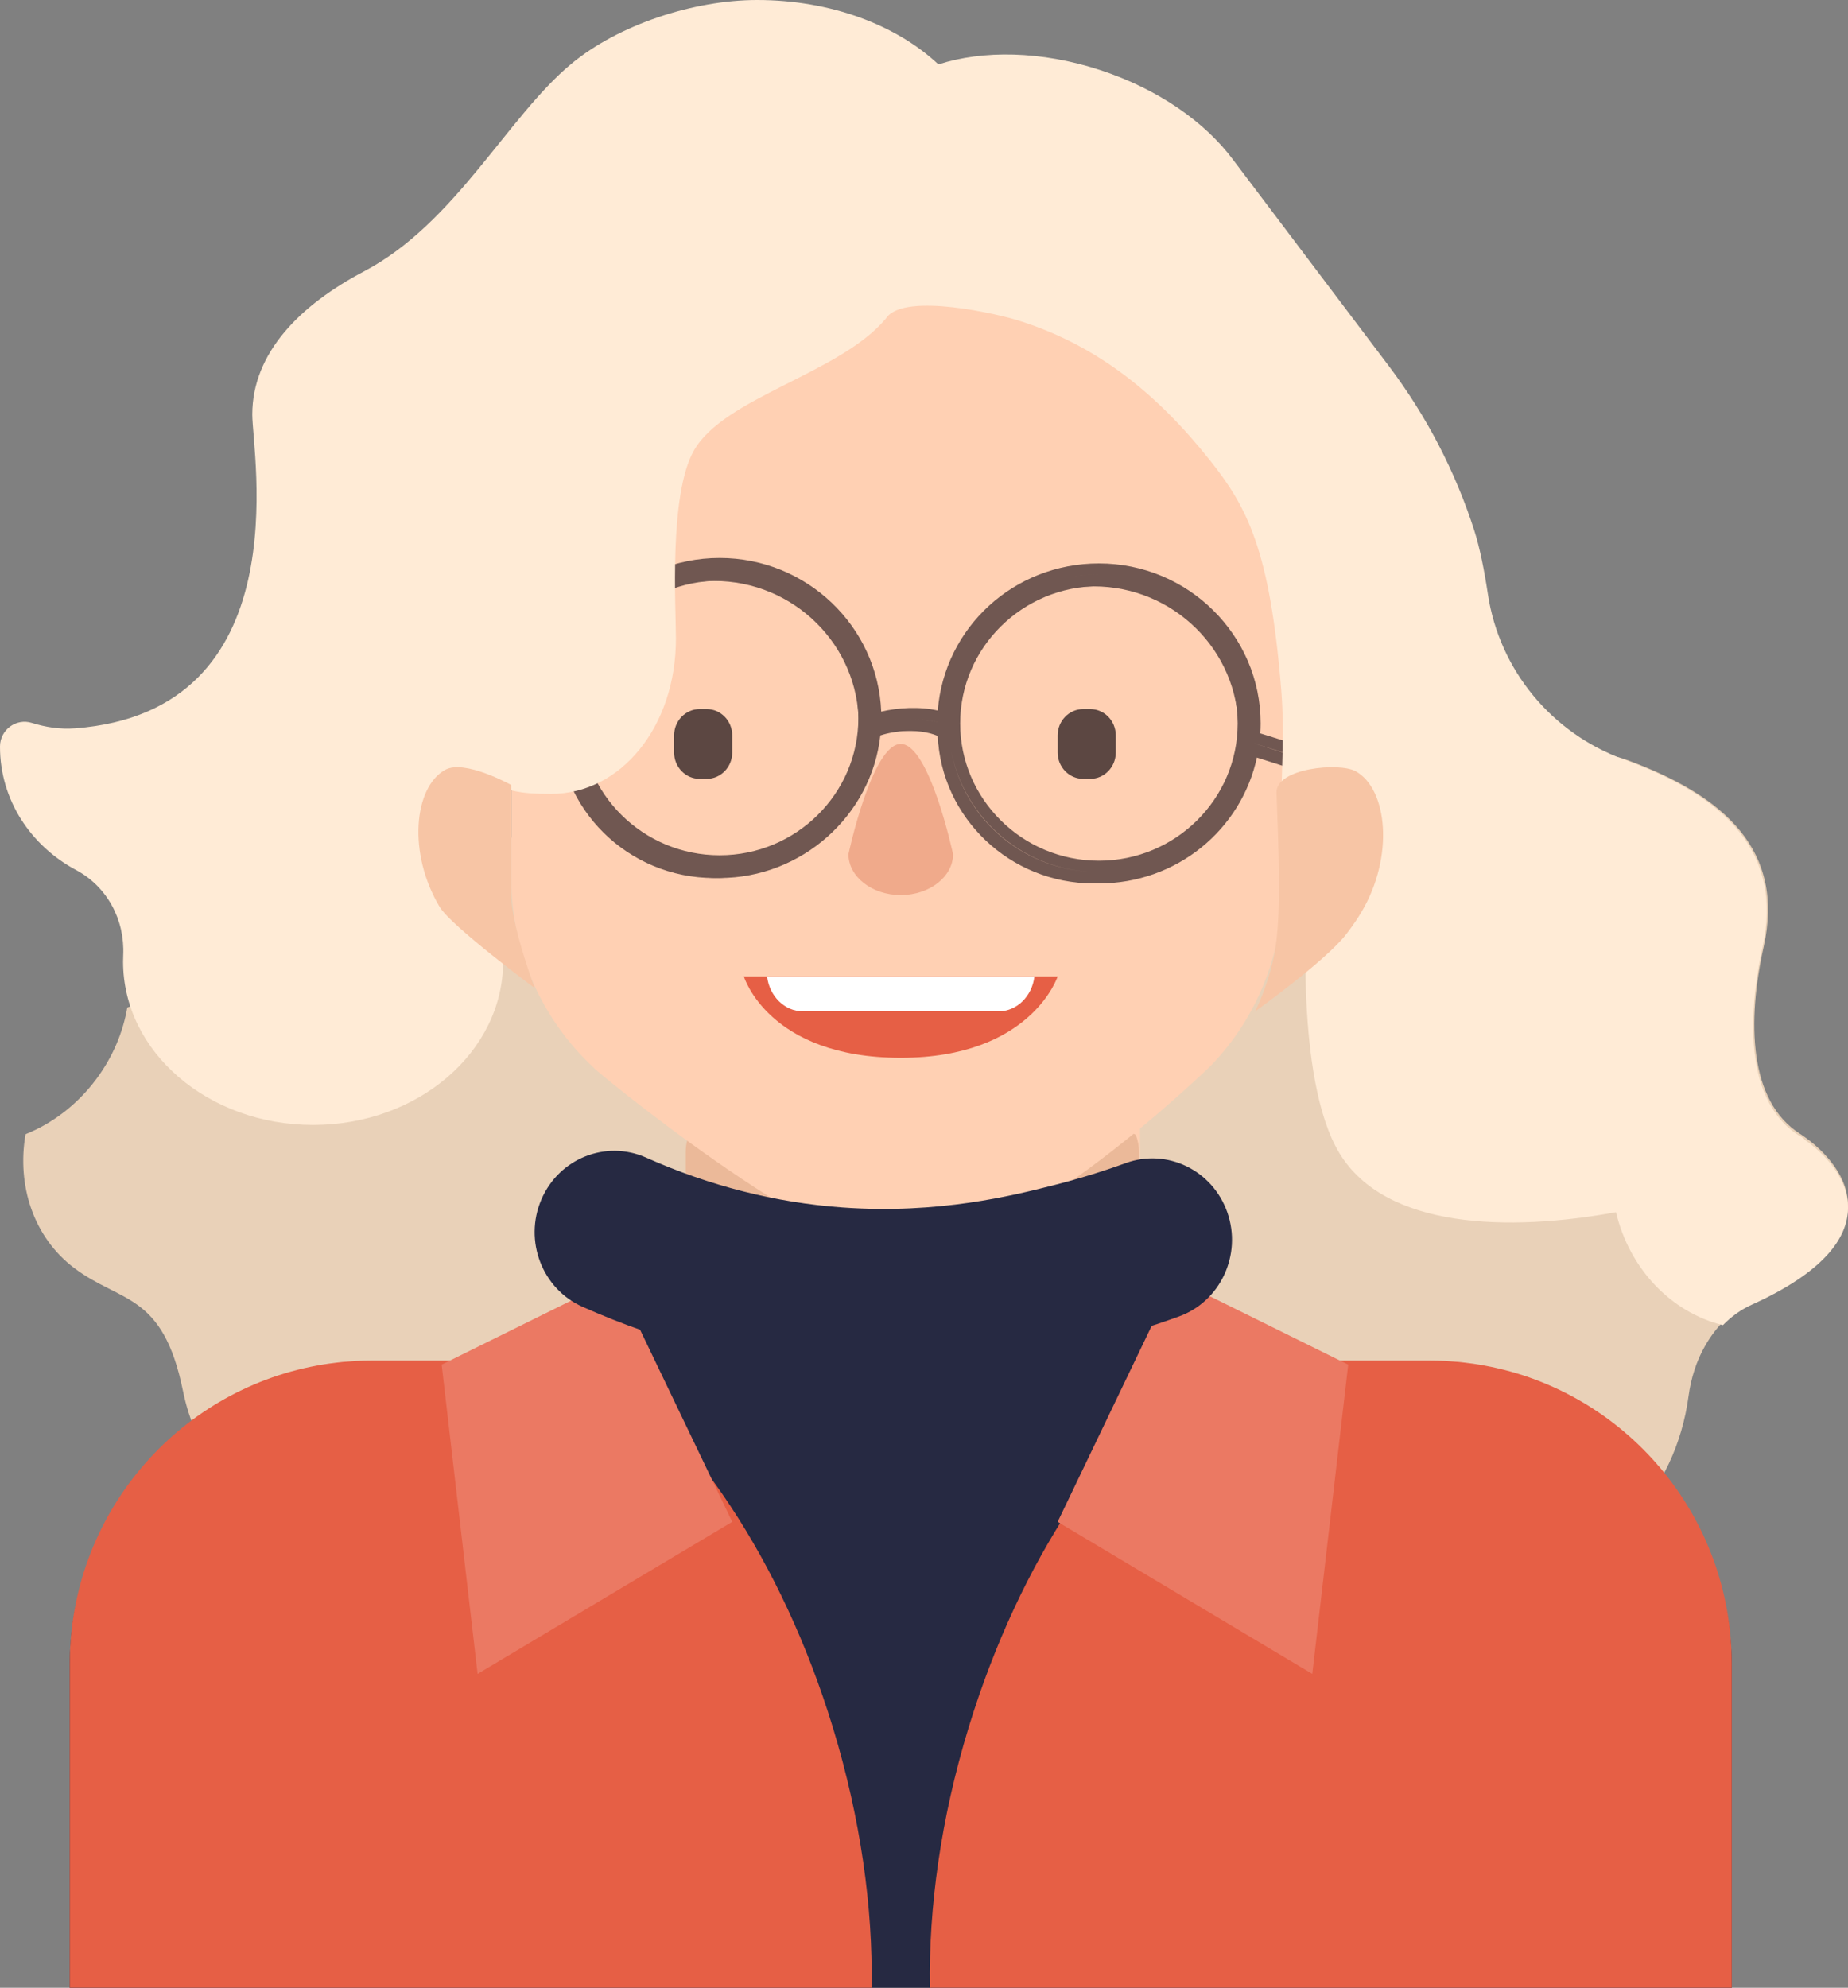 <?xml version="1.0" encoding="UTF-8"?>
<svg width="159px" height="171px" viewBox="0 0 159 171" version="1.1" xmlns="http://www.w3.org/2000/svg" xmlns:xlink="http://www.w3.org/1999/xlink">
    <rect x="0" y="0" width="159" height="171" fill="#808080" stroke="none"/>
    <!-- Generator: Sketch 50.2 (55047) - http://www.bohemiancoding.com/sketch -->
    <title>girl-3</title>
    <desc>Created with Sketch.</desc>
    <defs></defs>
    <g id="girl-3" stroke="none" stroke-width="1" fill="none" fill-rule="evenodd">
        <g id="Page-1">
            <path d="M154.843,97.521 C150.454,94.691 150.319,87.848 151.744,81.466 C153.58,73.244 148.527,68.478 139.844,65.326 C139.805,65.312 139.765,65.298 139.726,65.284 C133.506,63.039 108.674,74.789 112.371,76.367 C112.284,77.267 101.128,78.702 97.411,88.844 C93.117,100.563 83.919,119.289 92.603,122.441 C95.33,123.43 101.128,128.576 103.966,127.739 C104.265,137.06 123.227,134.745 131.017,134.745 C138.202,134.745 144.161,128.412 145.28,120.116 C145.486,118.588 145.946,117.093 146.717,115.755 C147.684,114.078 149.045,112.683 150.817,111.889 C163.658,106.136 158.434,99.836 154.843,97.521" id="Fill-1" fill="#E9D1B8"></path>
            <path d="M45.817,72 C35.123,72 25.876,78.268 21.438,87.378 C18.313,85.433 14.443,85.271 10.951,86.675 C10.581,88.814 9.696,90.943 8.27,92.851 C6.622,95.056 4.491,96.65 2.198,97.573 C1.436,101.989 2.885,106.448 6.394,109.091 C10.402,112.109 14.008,111.188 15.735,119.619 C16.829,124.955 19.539,128 24.966,128 C28.635,128 32.423,127.459 34.111,124.468 C37.657,126.188 41.625,127.155 45.817,127.155 C60.83,127.155 73,114.809 73,99.578 C73,84.347 60.83,72 45.817,72" id="Fill-3" fill="#E9D1B8"></path>
            <path d="M122.745,123.33 L102.195,122.691 C99.926,122.691 98.086,120.852 98.086,118.584 L98.086,93.107 C98.086,90.839 96.246,89 93.976,89 L63.331,89 C61.062,89 59.222,90.839 59.222,93.107 L59.222,118.584 C59.222,120.852 57.382,122.691 55.112,122.691 L44.225,123.36 C39.508,123.36 35.158,123.573 31.009,125.18 C24.091,127.86 54.021,161.901 81.831,160.982 C109.642,160.062 133.088,127.364 127.041,126.28 C125.55,126.014 124.313,123.33 122.745,123.33" id="Fill-5" fill="#FFD0B3"></path>
            <path d="M98,99.1 C98,98.579 97.899,98.083 97.72,97.625 C95.715,96.564 93.244,95.671 90.439,95 L65.967,95 C63.51,95.587 61.309,96.346 59.453,97.238 C59.165,97.797 59,98.429 59,99.1 L59,111.178 C63.596,113.514 70.491,115 78.203,115 C86.256,115 93.416,113.378 98,110.863 L98,99.1 Z" id="Fill-7" fill="#EBB999"></path>
            <path d="M104.221,91.635 C104.221,91.635 87.473,108 77.775,108 C70.544,108 50.89,91.86 51.083,91.85 C46.564,87.654 44,81.79 44,75.652 L44,42.39 L58.689,32.709 L90.247,17 L111,47.302 L110.318,76.499 C110.318,82.133 108.135,87.551 104.221,91.635" id="Fill-9" fill="#FFD0B3"></path>
            <path d="M94.105,75.023 C87.242,75.023 81.659,69.511 81.659,62.735 C81.659,55.958 87.242,50.445 94.105,50.445 C100.968,50.445 106.55,55.958 106.55,62.735 C106.55,69.511 100.968,75.023 94.105,75.023 Z M61.435,74.555 C54.572,74.555 48.989,69.042 48.989,62.266 C48.989,55.49 54.572,49.977 61.435,49.977 C68.297,49.977 73.881,55.49 73.881,62.266 C73.881,69.042 68.297,74.555 61.435,74.555 Z M113,65.652 L107.482,63.938 C107.518,63.541 107.539,63.14 107.539,62.735 C107.539,55.42 101.513,49.469 94.105,49.469 C86.857,49.469 80.935,55.166 80.682,62.263 C78.857,61.641 76.338,61.883 74.867,62.366 C74.867,62.333 74.87,62.3 74.87,62.266 C74.87,54.951 68.842,49 61.435,49 C54.027,49 48,54.951 48,62.266 C48,69.581 54.027,75.532 61.435,75.532 C68.446,75.532 74.218,70.199 74.815,63.426 C76.025,62.888 79.002,62.564 80.685,63.313 C80.993,70.36 86.893,76 94.105,76 C100.758,76 106.293,71.199 107.353,64.923 L111.389,66.204 L113,65.652 Z" id="Fill-11" fill="#705751"></path>
            <path d="M94.55,49.447 C88.275,49.447 83.063,53.806 81.88,59.697 C83.073,53.857 88.301,49.447 94.55,49.447 Z M107.477,62.235 L107.477,62.244 L107.477,62.235 Z M78.563,61.882 C79.564,61.882 80.57,62.021 81.347,62.367 L81.625,62.491 L81.628,62.547 C81.625,62.443 81.624,62.339 81.624,62.235 C81.624,62.185 81.624,62.135 81.625,62.086 L81.612,62.441 L80.981,62.225 C80.003,61.891 78.759,61.824 77.607,61.923 C77.921,61.897 78.241,61.882 78.563,61.882 Z M74.833,62.219 C74.829,62.346 74.822,62.471 74.814,62.597 L75.078,62.48 C75.135,62.455 75.195,62.43 75.258,62.406 L74.829,62.548 L74.833,62.219 Z M107.396,63.672 C107.38,63.805 107.364,63.938 107.344,64.069 L107.391,63.789 L107.385,63.787 L107.396,63.672 Z M107.799,63.916 L111.81,65.192 L111.851,65.177 L107.799,63.916 Z M61.915,49.955 C55.331,49.955 49.976,55.253 49.976,61.766 C49.976,68.278 55.331,73.576 61.915,73.576 C68.498,73.576 73.853,68.278 73.853,61.766 C73.853,55.253 68.498,49.955 61.915,49.955 Z M94.55,50.424 C87.967,50.424 82.612,55.722 82.612,62.235 C82.612,68.747 87.967,74.045 94.55,74.045 C101.133,74.045 106.489,68.747 106.489,62.235 C106.489,55.722 101.133,50.424 94.55,50.424 Z M61.935,74.553 L61.933,74.553 L61.935,74.553 Z M48.988,61.766 C48.988,68.817 54.787,74.553 61.915,74.553 L61.925,74.553 L61.915,74.553 C54.787,74.553 48.988,68.817 48.988,61.766 Z M106.897,66.027 C105.264,71.22 100.368,75.004 94.592,75.023 C100.327,75.004 105.252,71.316 106.897,66.027 Z M94.592,75.023 L94.583,75.023 L94.592,75.023 Z M94.581,75.023 L94.573,75.023 L94.581,75.023 Z M94.571,75.023 L94.563,75.023 L94.571,75.023 Z M81.858,64.663 C83.002,70.599 88.247,75.017 94.539,75.023 C88.255,75.017 83.007,70.553 81.858,64.663 Z M94.54,75.023 L94.561,75.023 L94.54,75.023 Z M94.55,76 C87.186,76 81.149,70.382 80.668,63.152 C79.228,62.658 76.934,62.854 75.743,63.27 C74.979,70.17 68.963,75.531 61.915,75.531 C54.242,75.531 48,69.356 48,61.766 C48,54.175 54.242,48 61.915,48 C69.403,48 75.528,53.882 75.819,61.221 C77.241,60.876 79.13,60.765 80.684,61.125 C81.256,53.979 87.23,48.469 94.55,48.469 C102.223,48.469 108.465,54.644 108.465,62.235 C108.465,62.511 108.455,62.794 108.436,63.09 L115,65.132 L111.822,66.222 L108.167,65.06 C106.826,71.432 101.188,76 94.55,76 Z" id="Fill-13" fill="#705751"></path>
            <path d="M60.811,67 L60.19,67 C58.986,67 58,65.983 58,64.74 L58,63.26 C58,62.017 58.986,61 60.19,61 L60.811,61 C62.015,61 63,62.017 63,63.26 L63,64.74 C63,65.983 62.015,67 60.811,67" id="Fill-15" fill="#5C4742"></path>
            <path d="M93.811,67 L93.19,67 C91.986,67 91,65.983 91,64.74 L91,63.26 C91,62.017 91.986,61 93.19,61 L93.811,61 C95.015,61 96,62.017 96,63.26 L96,64.74 C96,65.983 95.015,67 93.811,67" id="Fill-17" fill="#5C4742"></path>
            <path d="M77.5,77 C75.025,77 73,75.417 73,73.482 C73,73.482 75.025,64 77.5,64 C79.975,64 82,73.482 82,73.482 C82,75.417 79.975,77 77.5,77" id="Fill-19" fill="#F0AA8B"></path>
            <path d="M155.262,98.044 C155.247,97.909 154.864,97.741 154.709,97.641 C152.258,96.046 151.143,93.181 150.888,89.841 C150.886,89.814 150.885,89.786 150.883,89.759 C150.867,89.538 150.86,89.314 150.852,89.09 C150.837,88.592 150.838,88.086 150.857,87.574 C150.895,85.612 151.186,83.556 151.631,81.546 C153.455,73.304 148.435,68.526 139.809,65.367 C139.771,65.353 139.732,65.339 139.693,65.324 C133.513,63.074 129.002,57.641 128.017,51.114 C127.709,49.077 127.324,47.123 126.848,45.642 C125.221,40.578 122.742,35.787 119.494,31.487 L106.084,13.731 C103.701,10.522 99.661,7.669 94.663,6.03 C89.587,4.366 84.573,4.302 80.739,5.542 C77.16,2.175 71.51,0 65.149,0 C59.686,0 53.224,2.123 49.158,5.491 C43.655,10.049 39.178,19.21 31.322,23.343 C25.828,26.234 21.706,30.352 21.706,35.668 C21.706,39.046 25.844,61.184 6.456,62.658 C5.164,62.756 3.915,62.557 2.738,62.189 C1.379,61.765 0.001,62.789 0,64.218 L0,64.25 C0,68.798 2.639,72.763 6.547,74.846 C9.218,76.27 10.743,79.129 10.603,82.162 C10.595,82.351 10.59,82.54 10.59,82.73 C10.59,90.488 17.91,96.777 26.939,96.777 C35.969,96.777 43.288,90.488 43.288,82.73 C43.288,75.828 40.201,65.89 40.947,66.453 C43.217,68.17 44.927,68.293 47.44,68.293 C53.386,68.293 58.156,62.549 58.156,54.944 C58.156,52.299 57.542,42.601 59.689,38.781 C62.274,34.185 72.184,32.171 76.18,27.452 C76.21,27.418 76.241,27.377 76.273,27.332 C77.865,25.122 86.054,27.059 87.658,27.584 C87.689,27.594 87.721,27.605 87.753,27.615 C94.54,29.769 99.651,33.999 104.092,39.585 C107.313,43.636 109.261,47.284 110.24,59.383 C110.862,67.086 108.845,74.852 112.518,76.435 C112.433,77.337 111.328,92.785 115.254,99.222 C119.221,105.726 129.797,105.973 139.038,104.282 C140.179,109.109 143.737,112.884 148.235,114 C148.947,113.273 149.772,112.667 150.719,112.239 C163.194,106.598 158.812,100.483 155.262,98.044" id="Fill-21" fill="#FFEBD6"></path>
            <path d="M117.124,78.485 C116.769,79.08 116.335,79.708 115.845,80.347 C114.066,82.66 108,87 108,87 C108,87 109.384,84.225 109.778,81.264 C110.207,78.046 110.032,73.712 109.831,68.198 C109.753,66.073 115.24,65.564 116.645,66.349 C119.396,67.887 119.966,73.72 117.124,78.485" id="Fill-23" fill="#F7C5A5"></path>
            <path d="M33,134.214 C35.389,137.512 38.836,141.307 43,145 L43,123 C39.483,123.007 36.174,123.156 33,123.982 L33,134.214 Z" id="Fill-25" fill="#D6A991"></path>
            <path d="M124,134.214 C121.611,137.512 118.164,141.307 114,145 L114,123 C117.517,123.007 120.826,123.156 124,123.982 L124,134.214 Z" id="Fill-27" fill="#D6A991"></path>
            <path d="M37.83,78.021 C38.819,79.671 46,85 46,85 C46,85 43.976,79.532 43.976,77.007 L43.976,67.527 C43.976,67.527 39.976,65.295 38.298,66.228 C35.614,67.723 35.058,73.391 37.83,78.021" id="Fill-29" fill="#F7C5A5"></path>
            <path d="M91,84 C91,84 88.724,91 77.5,91 C66.104,91 64,84 64,84 L91,84 Z" id="Fill-31" fill="#E65F45"></path>
            <path d="M66,84 C66.193,85.685 67.498,87 69.069,87 L85.931,87 C87.502,87 88.807,85.685 89,84 L66,84 Z" id="Fill-33" fill="#FFFFFF"></path>
            <path d="M148.968,142.057 C148.961,141.919 148.949,141.781 148.94,141.643 C148.922,141.363 148.903,141.084 148.876,140.806 C148.861,140.642 148.84,140.48 148.822,140.318 C148.793,140.068 148.763,139.819 148.727,139.571 C148.702,139.4 148.674,139.23 148.646,139.059 C148.607,138.823 148.565,138.587 148.519,138.352 C148.486,138.179 148.451,138.008 148.414,137.836 C148.365,137.607 148.312,137.379 148.256,137.152 C148.215,136.981 148.173,136.809 148.128,136.639 C148.068,136.414 148.003,136.19 147.937,135.968 C147.888,135.801 147.841,135.634 147.788,135.469 C147.716,135.24 147.637,135.015 147.559,134.789 C147.505,134.634 147.453,134.477 147.397,134.323 C147.298,134.056 147.192,133.793 147.085,133.531 C146.988,133.293 146.886,133.056 146.783,132.822 C146.685,132.602 146.589,132.381 146.486,132.164 C146.398,131.981 146.304,131.801 146.212,131.619 C146.127,131.45 146.042,131.28 145.953,131.112 C145.852,130.922 145.745,130.735 145.639,130.548 C145.552,130.395 145.466,130.243 145.377,130.092 C145.263,129.899 145.145,129.709 145.026,129.52 C144.939,129.381 144.851,129.244 144.762,129.108 C144.634,128.912 144.503,128.719 144.371,128.528 C144.285,128.405 144.198,128.284 144.111,128.162 C143.968,127.963 143.823,127.765 143.674,127.57 C143.596,127.469 143.516,127.369 143.438,127.269 C143.273,127.06 143.107,126.851 142.935,126.647 C142.885,126.587 142.833,126.529 142.782,126.469 C141.87,125.401 140.874,124.408 139.802,123.501 C139.796,123.495 139.789,123.489 139.782,123.483 C139.524,123.266 139.261,123.054 138.995,122.846 C138.961,122.82 138.927,122.793 138.893,122.766 C138.632,122.565 138.366,122.369 138.098,122.177 C138.06,122.15 138.023,122.123 137.985,122.097 C137.711,121.904 137.434,121.716 137.153,121.533 L137.069,121.48 C134.283,119.687 131.133,118.415 127.754,117.798 C127.729,117.793 127.707,117.782 127.681,117.777 C127.557,117.755 127.431,117.739 127.307,117.719 C126.333,117.559 125.343,117.449 124.336,117.401 C123.918,117.381 123.499,117.369 123.076,117.369 L118.836,117.369 L103.332,117.369 L103.316,117.446 C103.244,117.446 103.173,117.446 103.101,117.446 C100.939,105.471 79.399,108.288 64.998,108.288 C50.555,108.288 56.822,115.664 50.402,117.368 C49.58,117.363 48.801,117.364 48.057,117.369 L36.164,117.369 L31.924,117.369 C31.501,117.369 31.082,117.381 30.664,117.401 C30.528,117.407 30.393,117.42 30.257,117.428 C29.976,117.446 29.697,117.466 29.419,117.492 C29.259,117.507 29.101,117.527 28.941,117.545 C28.689,117.574 28.438,117.605 28.188,117.641 C28.022,117.666 27.857,117.692 27.693,117.719 C27.569,117.739 27.443,117.755 27.319,117.777 C27.293,117.782 27.271,117.793 27.246,117.798 C15.163,120.005 6,130.589 6,143.323 L6,171 L6.479,171 L63.242,171 L91.758,171 L149,171 L149,143.323 C149,142.899 148.988,142.477 148.968,142.057" id="Fill-35" fill="#262942"></path>
            <path d="M74.991,171 C75.109,164.111 74.05,156.447 71.669,148.641 C67.266,134.205 59.398,122.698 51.023,117 C50.842,117.014 50.661,117.028 50.473,117.041 C49.649,117.036 48.869,117.037 48.124,117.042 L36.212,117.042 L31.965,117.042 C31.542,117.042 31.121,117.053 30.703,117.074 C30.567,117.08 30.432,117.093 30.295,117.101 C30.015,117.119 29.735,117.139 29.456,117.165 C29.296,117.181 29.137,117.2 28.978,117.219 C28.725,117.248 28.473,117.279 28.223,117.316 C28.057,117.34 27.892,117.366 27.727,117.394 C27.603,117.414 27.477,117.43 27.353,117.452 C27.326,117.457 27.305,117.468 27.28,117.474 C15.178,119.693 6,130.343 6,143.154 L6,171 L6.48,171 L63.333,171 L74.991,171 Z" id="Fill-37" fill="#E65F45"></path>
            <path d="M80.009,171 C79.891,164.111 80.95,156.447 83.331,148.641 C87.734,134.205 95.602,122.698 103.977,117 C104.158,117.014 104.339,117.028 104.527,117.041 C105.351,117.036 106.131,117.037 106.876,117.042 L118.788,117.042 L123.035,117.042 C123.458,117.042 123.879,117.053 124.297,117.074 C124.433,117.08 124.568,117.093 124.705,117.101 C124.985,117.119 125.265,117.139 125.544,117.165 C125.704,117.181 125.863,117.2 126.022,117.219 C126.275,117.248 126.527,117.279 126.777,117.316 C126.943,117.34 127.108,117.366 127.273,117.394 C127.397,117.414 127.523,117.43 127.647,117.452 C127.674,117.457 127.695,117.468 127.72,117.474 C139.822,119.693 149,130.343 149,143.154 L149,171 L148.52,171 L91.667,171 L80.009,171 Z" id="Fill-39" fill="#E65F45"></path>
            <polygon id="Fill-41" fill="#EB7963" points="63 130.919 41.092 144 38 117.395 52.964 110"></polygon>
            <polygon id="Fill-43" fill="#EB7963" points="91 130.919 112.908 144 116 117.395 101.036 110"></polygon>
            <path d="M76.025,118 C74.584,118 73.088,117.951 71.539,117.84 C64.206,117.312 56.997,115.488 50.112,112.416 C46.644,110.869 45.06,106.742 46.574,103.2 C48.088,99.657 52.127,98.04 55.596,99.587 C61.044,102.017 66.732,103.46 72.5,103.875 C80.745,104.468 87.19,102.837 90.652,101.961 C92.74,101.433 94.827,100.793 96.854,100.057 C100.42,98.762 104.337,100.669 105.604,104.312 C106.869,107.955 105.004,111.957 101.439,113.25 C98.989,114.138 96.468,114.912 93.945,115.551 C90.629,116.389 84.26,118 76.025,118" id="Fill-45" fill="#262942"></path>
        </g>
    </g>
</svg>